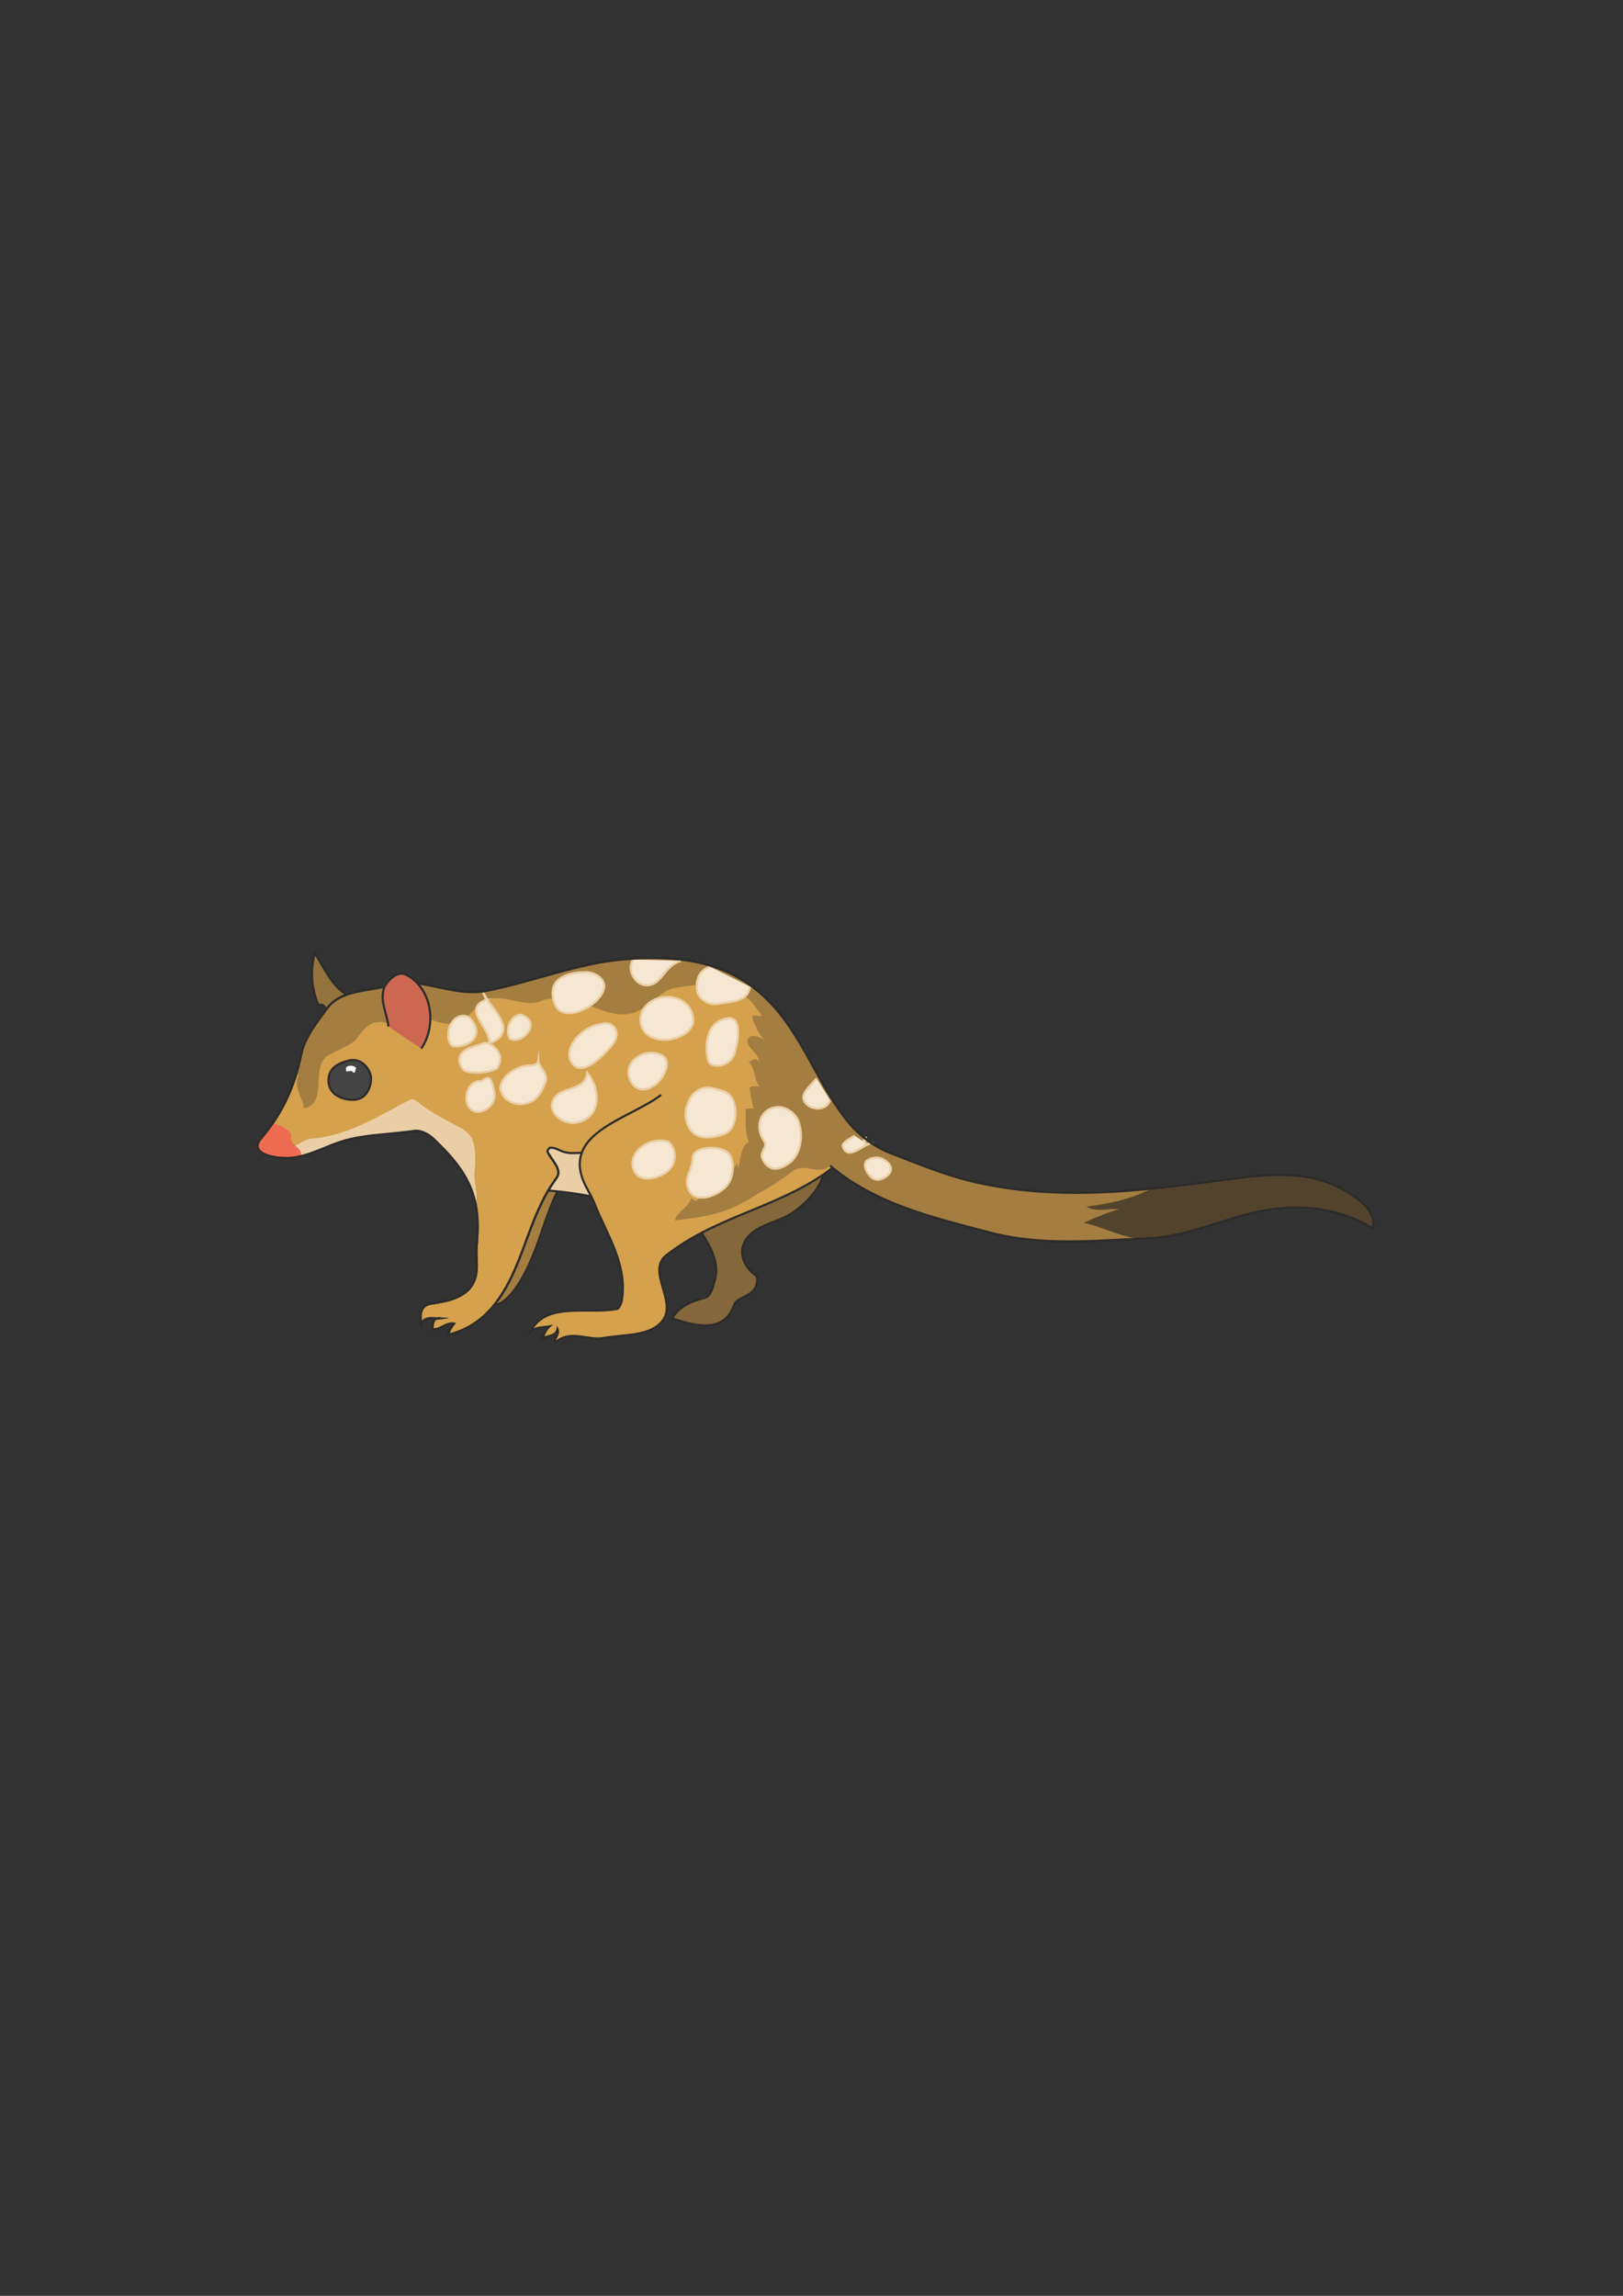 <?xml version="1.0" encoding="utf-8"?>
<!-- Created by UniConvertor 2.0rc4 (https://sk1project.net/) -->
<svg xmlns="http://www.w3.org/2000/svg" height="841.89pt" viewBox="0 0 595.276 841.89" width="595.276pt" version="1.1" xmlns:xlink="http://www.w3.org/1999/xlink" id="e3843230-f611-11ea-b445-dcc15c148e23">

<rect x="0" y="0" width="595.276" height="841.89" fill="#333333" stroke="none"/>

<g>
	<g>
		<path style="fill:#95733e;" d="M 122.534,372.489 C 120.014,373.281 120.158,369.825 118.43,368.601 117.926,368.241 116.774,368.673 116.702,368.385 114.182,362.337 113.75,355.929 115.478,349.449 119.582,356.145 122.606,363.705 130.526,366.441 L 122.534,372.489 Z" />
		<path style="stroke:#2d2c2b;stroke-width:0.792;stroke-miterlimit:10.433;fill:none;" d="M 122.534,372.489 C 120.014,373.281 120.158,369.825 118.43,368.601 117.926,368.241 116.774,368.673 116.702,368.385 114.182,362.337 113.75,355.929 115.478,349.449 119.582,356.145 122.606,363.705 130.526,366.441" />
	</g>
	<path style="stroke:#2d2c2b;stroke-width:0.792;stroke-miterlimit:10.433;fill:#84673a;" d="M 257.534,447.513 C 256.526,447.873 254.798,447.945 255.662,449.313 259.406,455.577 264.23,461.985 262.214,469.329 261.494,471.849 260.846,475.377 258.398,475.953 253.502,477.177 249.11,479.121 246.518,483.441 254.078,485.961 265.454,489.489 269.198,478.617 270.206,475.593 276.038,475.593 277.406,471.345 277.766,470.121 277.91,468.177 277.262,467.745 272.87,464.721 270.998,459.609 273.014,455.649 276.47,448.809 285.254,448.737 291.374,444.273 298.43,439.089 304.334,431.601 302.174,422.529 L 257.534,447.513 Z" />
	<path style="stroke:#2d2c2b;stroke-width:0.792;stroke-miterlimit:10.433;fill:#a47e41;" d="M 207.494,431.457 C 198.998,444.489 198.134,460.257 188.414,473.361 186.038,476.457 182.654,479.625 178.478,478.401 L 200.726,430.737 207.494,431.457 Z" />
	<path style="stroke:#2d2c2b;stroke-width:0.792;stroke-miterlimit:10.433;fill:#eacfa6;" d="M 224.486,440.457 C 216.278,438.369 207.998,437.001 199.502,436.497 L 196.478,417.705 228.23,421.737 224.486,440.457 Z" />
	<path style="stroke:#2d2c2b;stroke-width:0.792;stroke-miterlimit:10.433;fill:#a47e41;" d="M 118.142,404.457 C 118.502,403.449 119.222,402.441 119.51,401.289 120.086,398.553 119.654,395.817 121.238,393.297 121.958,392.145 123.182,391.857 124.334,391.209 124.55,391.065 124.91,391.209 125.198,391.137 125.558,391.065 125.702,390.633 126.062,390.561 128.942,389.913 131.534,391.065 134.342,390.849 135.638,390.705 136.646,389.841 137.798,389.049 138.734,388.329 138.95,387.177 139.886,386.529 140.606,386.025 140.534,387.177 140.39,387.681 139.31,390.921 137.942,393.945 135.566,396.537 134.774,397.329 133.766,397.617 132.686,397.833 132.614,397.833 132.614,398.193 132.542,398.265 131.822,398.625 131.174,399.057 130.166,398.985 130.022,398.985 129.806,399.345 129.59,399.417 127.718,399.849 125.99,400.497 124.262,401.073 122.966,401.433 121.886,402.225 121.094,403.449 120.302,404.601 120.014,405.825 119.006,406.761 118.718,406.977 118.142,407.265 117.854,406.977 117.206,406.257 117.854,405.177 118.142,404.457 L 118.142,404.457 Z" />
	<path style="stroke:#2d2c2b;stroke-width:0.792;stroke-miterlimit:10.433;fill:#d5a14d;" d="M 213.758,422.745 C 211.598,422.745 209.366,423.105 207.278,422.529 204.902,421.953 204.11,420.801 201.662,420.873 200.942,421.521 200.654,422.097 200.798,422.313 202.526,425.841 206.414,428.865 204.038,432.105 193.094,447.009 192.302,465.009 180.926,478.977 176.822,484.017 171.134,487.905 164.51,489.417 164.654,487.833 165.59,486.609 166.526,485.385 163.502,484.881 161.486,487.905 158.534,487.401 158.894,485.673 158.39,483.153 161.486,483.441 159.11,483.801 156.158,482.361 154.502,485.385 153.782,481.065 154.646,478.473 158.606,477.969 165.086,477.033 172.43,475.449 174.374,468.393 175.382,464.793 174.518,461.049 174.806,457.377 175.382,450.537 175.67,443.409 172.934,436.281 170.054,428.793 164.726,423.105 159.182,417.777 157.31,415.977 154.43,414.249 151.55,414.753 142.694,416.049 133.91,415.977 125.774,418.425 120.446,420.009 115.262,422.961 109.43,424.185 103.166,425.625 90.494,423.681 95.75,417.489 103.454,408.417 108.062,398.481 110.51,386.673 111.734,380.553 115.982,375.297 119.942,369.825 125.558,362.121 137.726,363.849 145.718,360.393 156.302,359.313 167.534,365.577 178.478,363.345 195.974,359.889 211.31,353.409 228.518,351.825 245.078,350.385 262.214,351.465 276.11,361.977 292.67,374.577 297.638,393.873 310.022,410.145 314.342,415.833 320.246,420.441 326.654,422.889 337.814,427.209 348.398,431.673 360.494,434.121 392.534,440.673 422.126,436.137 453.518,432.105 467.774,430.233 482.246,429.297 495.206,437.793 499.742,440.745 504.782,444.561 503.414,450.393 491.606,443.121 477.278,441.393 463.526,443.913 448.766,446.649 436.022,453.417 421.406,454.065 401.678,454.929 382.166,457.089 362.582,451.833 341.774,446.361 321.038,441.465 304.478,427.497 L 213.758,422.745 Z" />
	<g>
		<path style="fill:#d5a14d;" d="M 307.502,426.489 C 288.782,442.401 263.51,445.137 244.286,460.401 237.302,465.945 247.886,476.745 243.422,483.729 239.246,490.137 229.31,489.273 221.39,490.641 215.558,491.721 209.006,487.329 203.534,492.441 203.174,490.641 205.334,489.345 204.47,487.401 203.75,490.641 200.006,489.345 198.494,491.433 199.502,489.705 200.006,487.761 201.518,486.393 199.07,486.825 196.478,486.537 194.534,488.409 200.006,477.105 215.774,482.073 226.43,479.985 226.934,479.913 227.87,477.969 228.014,477.321 230.39,463.785 222.47,452.697 217.79,440.745 216.926,438.585 215.054,435.633 214.046,433.257 206.486,415.113 231.326,410.145 242.486,401.505 L 307.502,426.489 Z" />
		<path style="stroke:#2d2c2b;stroke-width:0.792;stroke-miterlimit:10.433;fill:none;" d="M 307.502,426.489 C 288.782,442.401 263.51,445.137 244.286,460.401 237.302,465.945 247.886,476.745 243.422,483.729 239.246,490.137 229.31,489.273 221.39,490.641 215.558,491.721 209.006,487.329 203.534,492.441 203.174,490.641 205.334,489.345 204.47,487.401 203.75,490.641 200.006,489.345 198.494,491.433 199.502,489.705 200.006,487.761 201.518,486.393 199.07,486.825 196.478,486.537 194.534,488.409 200.006,477.105 215.774,482.073 226.43,479.985 226.934,479.913 227.87,477.969 228.014,477.321 230.39,463.785 222.47,452.697 217.79,440.745 216.926,438.585 215.054,435.633 214.046,433.257 206.486,415.113 231.326,410.145 242.486,401.505" />
	</g>
	<path style="fill:#a47e41;" d="M 108.998,392.793 C 109.574,390.849 110.078,388.761 110.51,386.673 111.734,380.553 115.982,375.297 119.942,369.825 125.558,362.121 137.726,363.849 145.718,360.393 156.302,359.313 167.534,365.577 178.478,363.345 195.974,359.889 211.31,353.409 228.518,351.825 245.078,350.385 262.214,351.465 276.11,361.977 292.67,374.577 297.638,393.873 310.022,410.145 314.342,415.833 320.246,420.441 326.654,422.889 337.814,427.209 348.398,431.673 360.494,434.121 392.534,440.673 422.126,436.137 453.518,432.105 467.774,430.233 482.246,429.297 495.206,437.793 499.742,440.745 504.782,444.561 503.414,450.393 491.606,443.121 477.278,441.393 463.526,443.913 448.766,446.649 436.022,453.417 421.406,454.065 401.678,454.929 382.166,457.089 362.582,451.833 341.774,446.361 321.038,441.465 304.478,427.497 300.23,431.313 294.974,426.057 290.582,429.585 285.326,433.833 279.854,436.569 274.238,440.025 265.886,445.137 257.102,446.505 247.526,447.513 248.534,444.129 252.422,442.833 253.502,439.449 254.15,439.809 255.086,440.529 255.374,440.313 257.822,438.297 261.782,438.369 262.502,434.481 262.502,435.129 262.502,435.849 262.502,436.497 267.038,434.697 267.758,429.729 270.494,426.489 270.494,427.137 270.494,427.785 270.494,428.505 272.078,425.265 271.142,420.801 274.67,418.713 274.958,418.497 275.75,419.505 275.534,420.513 272.87,416.193 273.59,411.225 273.518,406.473 274.814,407.121 277.55,405.105 277.478,408.489 275.678,405.753 275.534,402.441 274.958,399.417 274.67,397.977 277.046,398.337 278.486,398.481 276.47,395.817 277.262,391.857 274.526,389.481 275.822,388.905 277.19,387.465 278.486,389.481 278.126,386.025 273.806,384.081 274.166,381.561 274.598,378.897 278.198,379.761 280.502,381.489 278.198,379.185 276.902,376.089 275.966,373.353 275.39,371.481 278.198,372.921 279.494,372.489 278.486,371.121 277.478,369.825 276.47,368.457 274.598,365.937 270.998,363.273 267.326,362.121 260.774,360.177 253.43,361.185 246.518,362.481 241.622,364.281 238.886,368.313 234.134,370.689 223.622,375.729 213.902,364.497 202.598,366.153 202.238,366.225 200.006,366.369 199.142,366.801 192.662,370.185 184.454,363.705 177.83,367.089 176.03,368.025 173.87,370.257 172.142,372.129 164.582,380.481 155.654,370.329 146.582,371.985 146.006,372.057 143.99,373.569 144.494,375.513 136.286,373.641 134.918,375.513 130.454,381.345 129.158,383.073 121.094,386.313 119.798,387.393 113.894,392.433 120.374,404.457 111.518,406.473 111.086,402.441 107.486,398.913 109.502,394.449 L 108.998,392.793 Z" />
	<path style="fill:#eacfa6;" d="M 100.142,424.185 C 103.238,424.761 106.838,424.761 109.43,424.185 115.262,422.961 120.446,420.009 125.774,418.425 133.91,415.977 142.694,416.049 151.55,414.753 154.43,414.249 157.31,415.977 159.182,417.777 164.726,423.105 170.054,428.793 172.934,436.281 173.654,438.081 174.158,439.881 174.446,441.681 L 174.734,440.241 C 175.022,436.785 173.798,433.545 174.014,430.233 174.374,426.129 174.662,422.097 173.438,418.353 172.79,416.265 170.63,414.537 168.614,413.457 163.214,410.433 157.958,408.057 153.062,403.953 152.486,403.449 151.334,402.729 150.254,403.305 138.59,409.497 127.718,416.409 114.254,417.561 111.662,417.777 109.43,419.937 106.766,420.729 L 100.142,424.185 Z" />
	<path style="fill:#ed6b51;" d="M 110.582,423.969 C 110.15,424.041 109.79,424.113 109.43,424.185 103.166,425.625 90.494,423.681 95.75,417.489 97.262,415.689 98.63,413.889 99.926,412.017 102.59,412.233 106.982,414.825 106.766,416.337 106.118,420.585 110.51,420.009 110.582,423.969 L 110.582,423.969 Z" />
	<path style="stroke:#2d2c2b;stroke-width:0.792;stroke-miterlimit:10.433;fill:#444444;" d="M 127.646,388.977 C 124.55,389.769 120.878,391.353 120.518,395.457 119.942,401.289 125.774,403.737 130.454,403.233 134.63,402.801 136.502,397.905 135.998,394.593 135.566,391.929 132.47,387.609 127.646,388.977 L 127.646,388.977 Z" />
	<path style="stroke:#ffffff;stroke-width:0.792;stroke-miterlimit:10.433;fill:#ffffff;" d="M 127.358,391.569 C 128.222,390.993 129.662,391.137 130.166,391.713 129.878,392.145 130.022,393.081 129.734,392.937 129.374,392.649 129.59,392.001 126.998,392.577 127.502,392.361 127.142,391.713 127.358,391.569 L 127.358,391.569 Z" />
	<path style="stroke:#eacfa6;stroke-width:0.792;stroke-miterlimit:10.433;fill:#f5e7d2;" d="M 261.35,399.057 C 257.966,398.193 254.366,399.921 252.71,403.593 250.766,407.553 251.054,412.089 253.934,415.113 256.67,417.993 261.782,417.201 265.31,415.977 269.63,414.465 270.494,408.849 269.27,404.529 268.118,400.425 264.878,399.921 261.35,399.057 L 261.35,399.057 Z" />
	<path style="stroke:#eacfa6;stroke-width:0.792;stroke-miterlimit:10.433;fill:#f5e7d2;" d="M 261.494,420.945 C 258.83,420.801 254.222,421.521 254.078,424.545 253.934,429.009 251.054,431.457 252.206,435.273 254.294,442.473 264.302,438.297 267.038,434.193 268.55,431.961 269.198,428.721 268.478,425.481 267.758,421.809 264.086,421.089 261.494,420.945 L 261.494,420.945 Z" />
	<path style="stroke:#eacfa6;stroke-width:0.792;stroke-miterlimit:10.433;fill:#f5e7d2;" d="M 285.542,405.969 C 279.134,406.041 276.398,412.881 280.358,418.641 281.654,420.513 278.774,422.241 279.494,424.473 280.286,426.993 282.734,429.153 285.47,428.433 293.39,426.345 294.902,418.137 293.03,411.657 292.166,408.633 288.638,405.897 285.542,405.969 L 285.542,405.969 Z" />
	<g>
		<path style="fill:#f5e7d2;" d="M 299.51,395.457 C 297.35,398.193 293.246,401.073 295.118,404.097 296.63,406.689 302.75,408.129 304.478,403.449 L 299.51,395.457 Z" />
		<path style="stroke:#eacfa6;stroke-width:0.792;stroke-miterlimit:10.433;fill:none;" d="M 299.51,395.457 C 297.35,398.193 293.246,401.073 295.118,404.097 296.63,406.689 302.75,408.129 304.478,403.449" />
	</g>
	<g>
		<path style="fill:#f5e7d2;" d="M 313.478,416.481 C 311.678,417.561 308.726,419.145 309.086,420.297 310.598,425.337 315.35,421.017 318.518,419.505 316.358,419.721 317.582,418.281 317.51,417.489 317.15,417.849 316.862,418.137 316.502,418.497 L 313.478,416.481 Z" />
		<path style="stroke:#eacfa6;stroke-width:0.792;stroke-miterlimit:10.433;fill:none;" d="M 313.478,416.481 C 311.678,417.561 308.726,419.145 309.086,420.297 310.598,425.337 315.35,421.017 318.518,419.505 316.358,419.721 317.582,418.281 317.51,417.489 317.15,417.849 316.862,418.137 316.502,418.497" />
	</g>
	<path style="stroke:#eacfa6;stroke-width:0.792;stroke-miterlimit:10.433;fill:#f5e7d2;" d="M 323.27,424.833 C 321.83,424.113 319.022,424.617 317.798,425.769 316.718,426.777 317.294,428.865 318.518,430.521 319.886,432.465 322.046,433.689 325.286,431.241 326.942,430.017 328.238,427.137 323.27,424.833 L 323.27,424.833 Z" />
	<path style="stroke:#eacfa6;stroke-width:0.792;stroke-miterlimit:10.433;fill:#f5e7d2;" d="M 244.502,418.497 C 238.31,417.057 230.606,421.953 232.19,428.289 233.342,433.185 239.246,432.897 243.494,430.449 249.758,426.849 247.382,419.217 244.502,418.497 L 244.502,418.497 Z" />
	<path style="stroke:#eacfa6;stroke-width:0.792;stroke-miterlimit:10.433;fill:#f5e7d2;" d="M 266.534,373.497 C 259.046,374.793 258.542,383.217 259.55,388.257 260.342,392.577 267.83,391.137 269.342,386.457 271.214,380.481 271.862,372.201 266.534,373.497 L 266.534,373.497 Z" />
	<g>
		<path style="fill:#f5e7d2;" d="M 275.102,361.833 C 274.238,367.737 267.326,367.305 263.438,368.097 260.558,368.673 256.454,366.945 255.734,363.417 255.23,360.825 255.518,356.217 260.342,354.489 L 275.102,361.833 Z" />
		<path style="stroke:#eacfa6;stroke-width:0.792;stroke-miterlimit:10.433;fill:none;" d="M 275.102,361.833 C 274.238,367.737 267.326,367.305 263.438,368.097 260.558,368.673 256.454,366.945 255.734,363.417 255.23,360.825 255.518,356.217 260.342,354.489" />
	</g>
	<path style="stroke:#eacfa6;stroke-width:0.792;stroke-miterlimit:10.433;fill:#f5e7d2;" d="M 241.478,386.457 C 234.998,384.585 228.23,390.129 231.182,396.177 234.494,403.017 242.846,398.121 244.43,391.497 244.934,389.049 244.142,387.249 241.478,386.457 L 241.478,386.457 Z" />
	<path style="stroke:#eacfa6;stroke-width:0.792;stroke-miterlimit:10.433;fill:#f5e7d2;" d="M 215.342,393.369 C 219.086,397.617 220.454,405.393 216.278,409.281 213.974,411.441 210.806,412.377 207.566,411.369 204.326,410.289 201.302,406.977 202.814,403.593 205.19,398.049 214.766,400.569 215.342,393.369 L 215.342,393.369 Z" />
	<path style="stroke:#eacfa6;stroke-width:0.792;stroke-miterlimit:10.433;fill:#f5e7d2;" d="M 197.486,388.617 C 197.126,391.209 201.158,393.369 200.15,396.393 199.358,398.841 198.134,401.649 196.19,403.089 192.302,406.113 185.75,405.393 183.806,400.353 182.294,396.393 187.55,391.857 192.374,390.921 194.462,390.561 197.63,390.993 197.486,388.617 L 197.486,388.617 Z" />
	<path style="stroke:#eacfa6;stroke-width:0.792;stroke-miterlimit:10.433;fill:#f5e7d2;" d="M 176.534,396.393 C 170.99,396.177 169.406,404.313 172.934,406.977 176.174,409.353 182.294,405.609 181.286,400.569 180.854,398.481 180.35,394.377 178.046,395.529 177.902,395.529 176.822,396.393 176.534,396.393 L 176.534,396.393 Z" />
	<path style="stroke:#eacfa6;stroke-width:0.792;stroke-miterlimit:10.433;fill:#f5e7d2;" d="M 174.878,383.433 C 170.702,384.513 166.31,386.889 169.55,391.785 171.35,394.593 181.43,393.081 182.51,391.497 184.238,388.473 183.806,385.089 179.342,382.713 178.046,381.993 176.534,383.001 174.878,383.433 L 174.878,383.433 Z" />
	<path style="stroke:#eacfa6;stroke-width:0.792;stroke-miterlimit:10.433;fill:#f5e7d2;" d="M 172.502,373.497 C 178.334,379.977 171.422,384.153 166.526,383.721 164.51,383.577 163.862,379.041 164.87,376.593 166.958,371.553 171.134,371.985 172.502,373.497 L 172.502,373.497 Z" />
	<path style="stroke:#eacfa6;stroke-width:0.792;stroke-miterlimit:10.433;fill:#f5e7d2;" d="M 178.478,366.513 C 169.118,370.113 179.846,376.593 179.486,382.497 182.726,381.561 185.462,379.113 184.382,375.513 183.23,371.769 179.99,368.889 178.406,366.009 176.03,361.689 178.19,366.513 178.478,366.513 L 178.478,366.513 Z" />
	<path style="stroke:#eacfa6;stroke-width:0.792;stroke-miterlimit:10.433;fill:#f5e7d2;" d="M 190.574,372.129 C 187.55,372.489 185.39,376.953 186.686,380.409 186.83,380.913 187.838,381.345 188.486,381.345 191.15,381.345 193.31,379.689 194.318,377.385 195.686,374.217 192.158,371.913 190.574,372.129 L 190.574,372.129 Z" />
	<path style="stroke:#eacfa6;stroke-width:0.792;stroke-miterlimit:10.433;fill:#f5e7d2;" d="M 215.486,356.505 C 209.366,356.361 199.862,358.161 203.462,368.169 206.054,375.297 218.654,369.825 221.246,363.417 222.83,359.601 219.158,356.937 215.486,356.505 L 215.486,356.505 Z" />
	<path style="stroke:#eacfa6;stroke-width:0.792;stroke-miterlimit:10.433;fill:#f5e7d2;" d="M 220.526,375.513 C 213.182,376.377 206.342,384.657 209.654,389.697 213.254,395.169 220.742,387.681 224.414,383.361 228.518,378.465 224.63,374.073 220.526,375.513 L 220.526,375.513 Z" />
	<path style="stroke:#eacfa6;stroke-width:0.792;stroke-miterlimit:10.433;fill:#f5e7d2;" d="M 243.494,365.649 C 239.102,366.081 235.07,369.249 234.926,373.497 234.638,381.201 243.638,382.785 249.326,380.121 251.486,379.185 254.15,377.169 254.222,374.505 254.51,368.817 249.326,365.001 243.494,365.649 L 243.494,365.649 Z" />
	<g>
		<path style="fill:#f5e7d2;" d="M 232.262,351.825 C 229.742,355.353 232.694,360.753 236.51,361.257 242.558,362.049 243.35,354.129 249.758,352.329 L 232.262,351.825 Z" />
		<path style="stroke:#eacfa6;stroke-width:0.792;stroke-miterlimit:10.433;fill:none;" d="M 232.262,351.825 C 229.742,355.353 232.694,360.753 236.51,361.257 242.558,362.049 243.35,354.129 249.758,352.329" />
	</g>
	<path style="fill:#52442c;" d="M 421.406,454.065 C 436.022,453.417 448.766,446.649 463.526,443.913 477.278,441.393 491.606,443.121 503.414,450.393 504.782,444.561 499.742,440.745 495.206,437.793 482.246,429.297 467.774,430.233 453.518,432.105 442.934,433.401 432.494,434.841 422.198,435.921 415.286,439.665 406.214,441.537 398.438,442.473 402.254,444.705 406.43,442.977 410.462,443.481 405.926,444.705 401.606,446.505 397.43,448.449 404.414,449.673 414.062,455.361 421.406,454.065 L 421.406,454.065 Z" />
	<path style="stroke:#2d2c2b;stroke-width:0.792;stroke-miterlimit:10.433;fill:none;" d="M 200.798,422.313 C 202.526,425.841 206.414,428.865 204.038,432.105 193.094,447.009 192.302,465.009 180.926,478.977 176.822,484.017 171.134,487.905 164.51,489.417 164.654,487.833 165.59,486.609 166.526,485.385 163.502,484.881 161.486,487.905 158.534,487.401 158.894,485.673 158.39,483.153 161.486,483.441 159.11,483.801 156.158,482.361 154.502,485.385 153.782,481.065 154.646,478.473 158.606,477.969 165.086,477.033 172.43,475.449 174.374,468.393 175.382,464.793 174.518,461.049 174.806,457.377 175.382,450.537 175.67,443.409 172.934,436.281 170.054,428.793 164.726,423.105 159.182,417.777 157.31,415.977 154.43,414.249 151.55,414.753 142.694,416.049 133.91,415.977 125.774,418.425 120.446,420.009 115.262,422.961 109.43,424.185 103.166,425.625 90.494,423.681 95.75,417.489 103.454,408.417 108.062,398.481 110.51,386.673 111.734,380.553 115.982,375.297 119.942,369.825 125.558,362.121 137.726,363.849 145.718,360.393 156.302,359.313 167.534,365.577 178.478,363.345 195.974,359.889 211.31,353.409 228.518,351.825 245.078,350.385 262.214,351.465 276.11,361.977 292.67,374.577 297.638,393.873 310.022,410.145 314.342,415.833 320.246,420.441 326.654,422.889 337.814,427.209 348.398,431.673 360.494,434.121 392.534,440.673 422.126,436.137 453.518,432.105 467.774,430.233 482.246,429.297 495.206,437.793 499.742,440.745 504.782,444.561 503.414,450.393 491.606,443.121 477.278,441.393 463.526,443.913 448.766,446.649 436.022,453.417 421.406,454.065 401.678,454.929 382.166,457.089 362.582,451.833 341.774,446.361 321.038,441.465 304.478,427.497" />
	<g>
		<path style="fill:#cd6752;" d="M 142.478,376.449 C 141.83,370.833 137.942,364.497 142.622,359.601 144.422,357.729 146.798,356.145 149.39,357.657 158.678,362.913 160.19,376.233 154.502,384.513 L 142.478,376.449 Z" />
		<path style="stroke:#2d2c2b;stroke-width:0.792;stroke-miterlimit:10.433;fill:none;" d="M 142.478,376.449 C 141.83,370.833 137.942,364.497 142.622,359.601 144.422,357.729 146.798,356.145 149.39,357.657 158.678,362.913 160.19,376.233 154.502,384.513" />
	</g>
</g>
</svg>